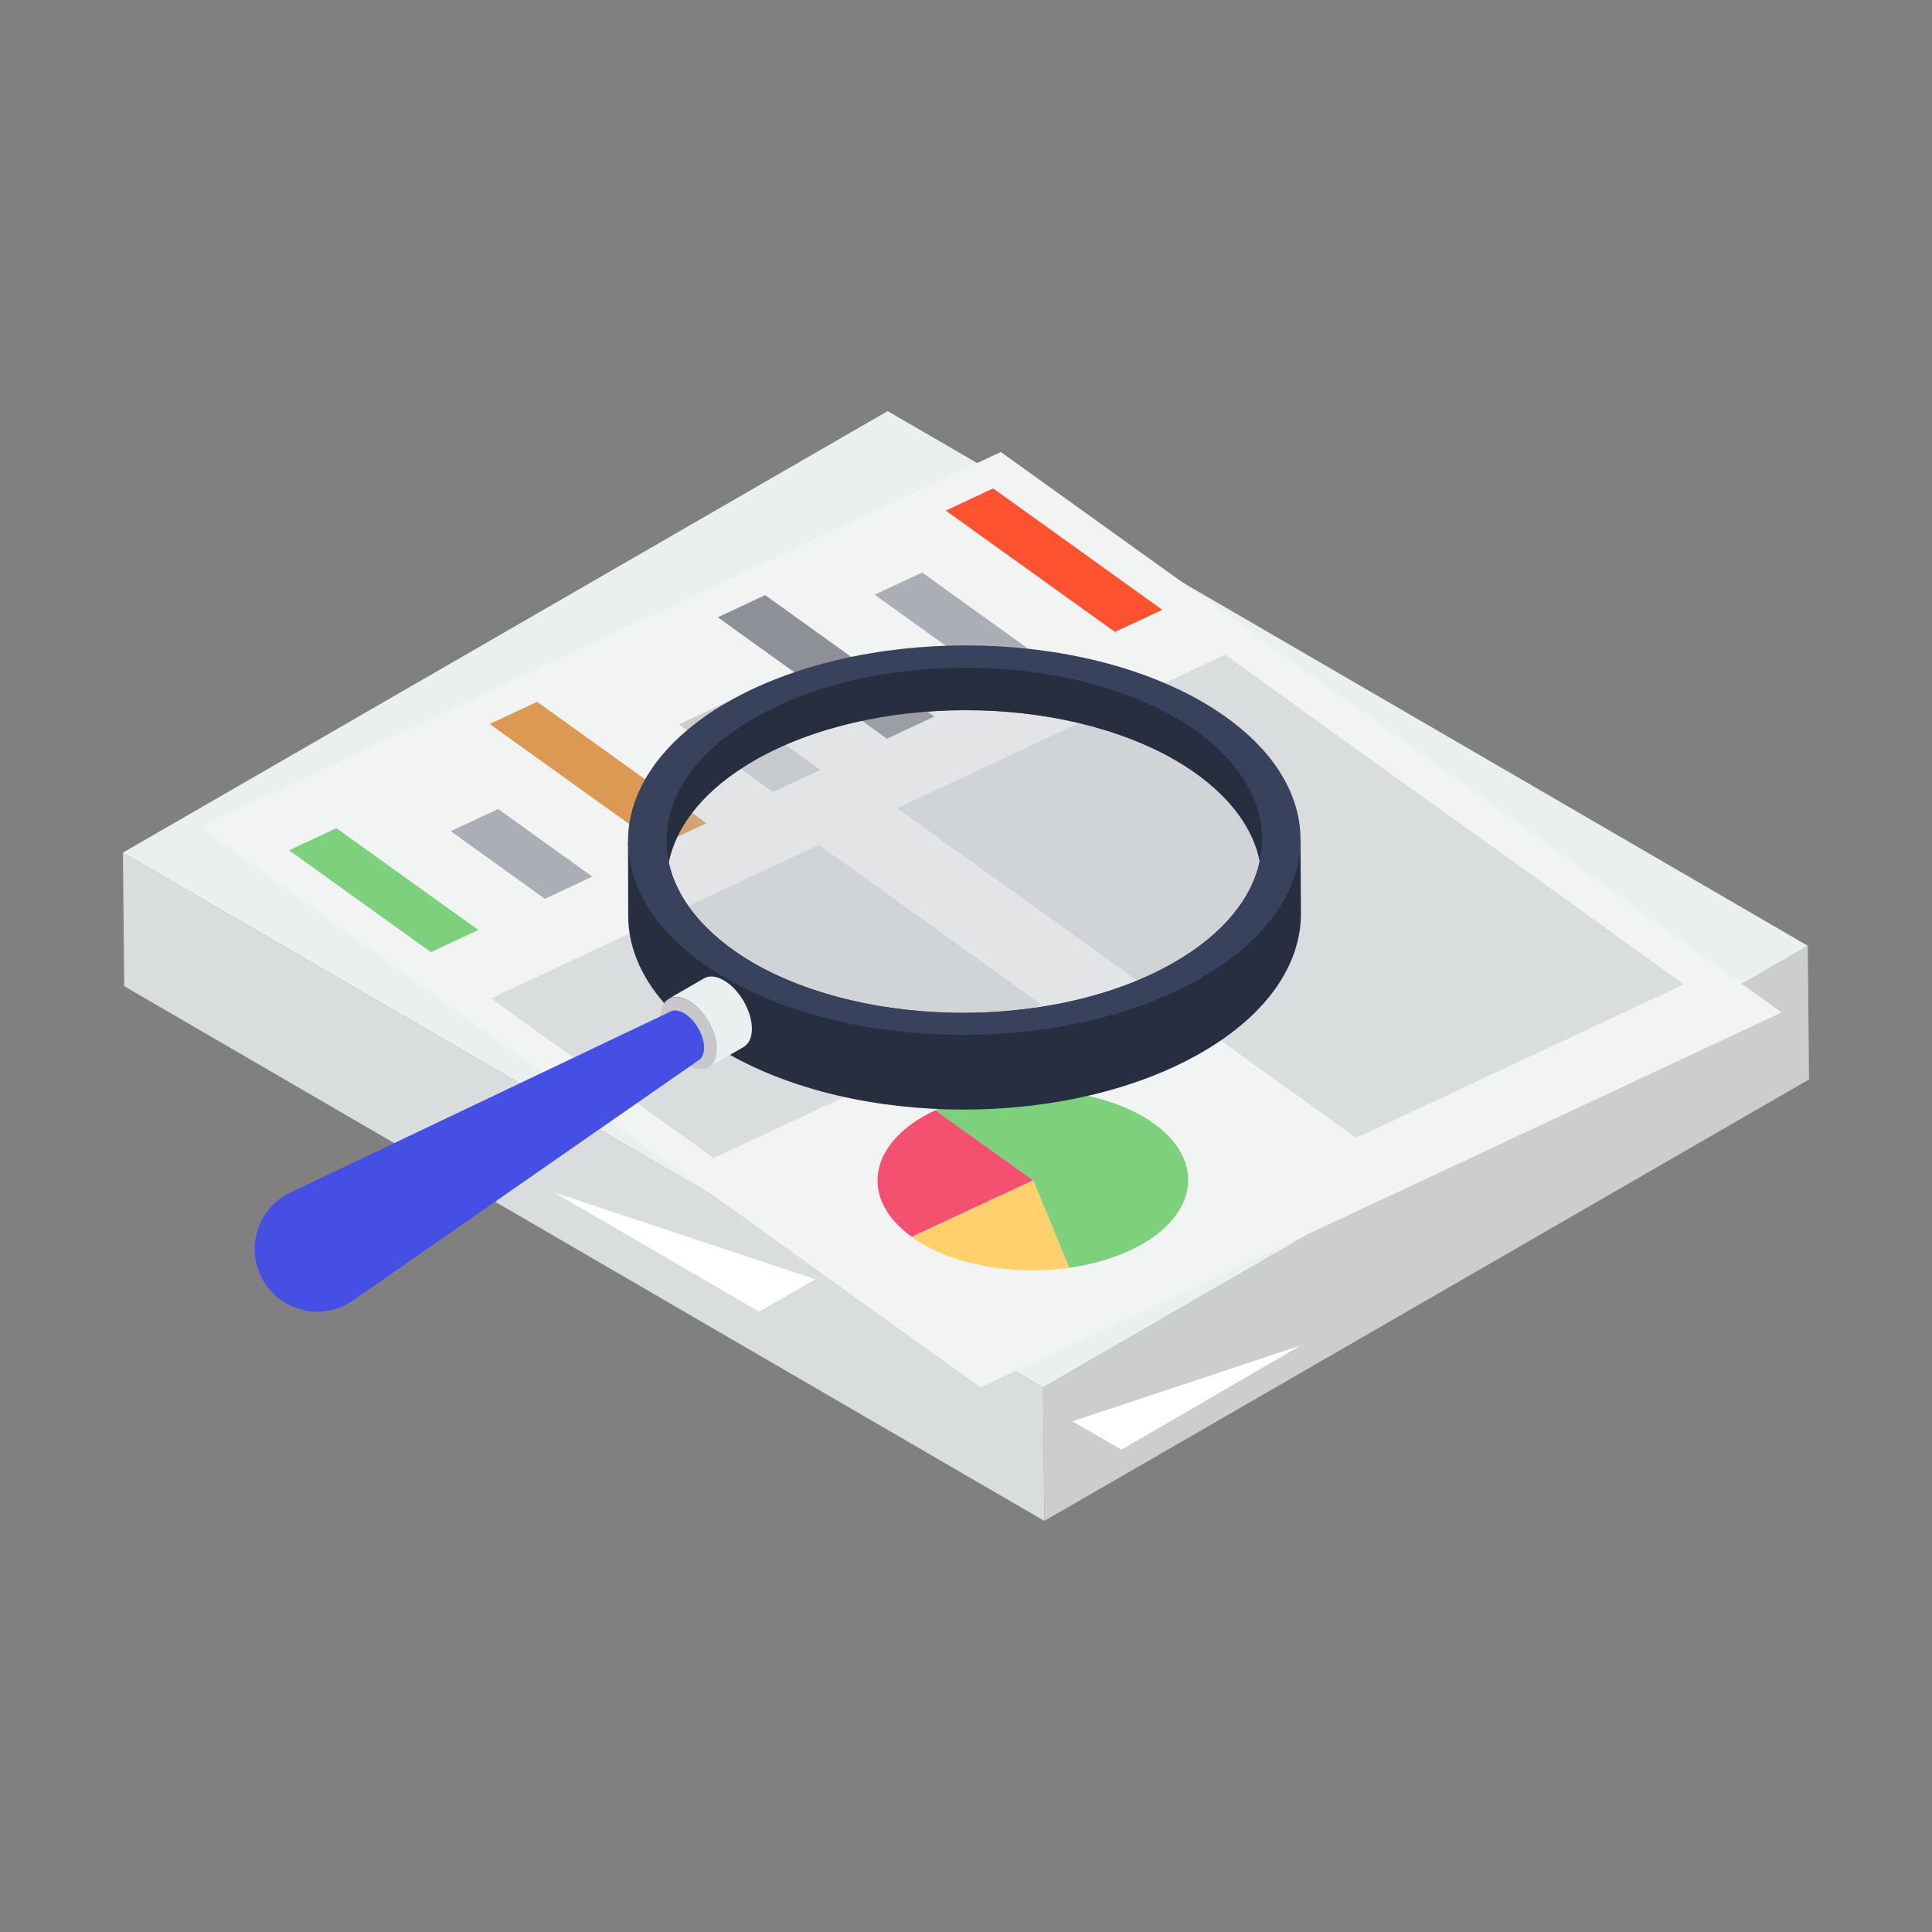 <svg xmlns="http://www.w3.org/2000/svg" enableBackground="new 0 0 55 55" viewBox="0 0 55 55" width="256" height="256"><rect x="0" y="0" width="55" height="55" fill="#808080" stroke="none"/><polygon fill="#d9dddd" points="3.5 24.272 3.536 28.075 29.73 43.297 29.694 39.494" class="colorD9DDDD svgShape"></polygon><polygon fill="#cccece" points="29.694 39.494 29.73 43.297 51.5 30.728 51.464 26.925" class="colorCCCECE svgShape"></polygon><polygon fill="#eaefef" points="3.5 24.272 29.694 39.494 51.464 26.925 25.27 11.703" class="colorEAEFEF svgShape"></polygon><polygon fill="#ffffff" points="37.035 38.3 31.927 41.268 30.53 40.462" class="colorFFF svgShape"></polygon><polygon fill="#ffffff" points="15.768 33.944 21.612 37.34 23.209 36.418" class="colorFFF svgShape"></polygon><g><polygon fill="#f2f4f4" points="50.72 28.821 27.915 39.494 5.686 23.541 28.491 12.868" class="colorF2F4F4 svgShape"></polygon><polygon fill="#abaeb7" points="24.9 16.93 28.493 19.51 29.842 18.878 26.25 16.298" class="colorABAEB7 svgShape"></polygon><polygon fill="#db9952" points="13.941 20.611 18.76 24.068 20.108 23.437 15.291 19.979" class="colorDB9952 svgShape"></polygon><polygon fill="#abaeb7" points="12.831 23.662 15.512 25.588 16.862 24.956 14.181 23.03" class="colorABAEB7 svgShape"></polygon><polygon fill="#7dd17d" points="8.228 24.206 12.267 27.106 13.617 26.474 9.576 23.576" class="color7DD17D svgShape"></polygon><polygon fill="#d9dddd" points="13.98 28.42 20.315 32.967 29.648 28.598 23.313 24.05" class="colorD9DDDD svgShape"></polygon><polygon fill="#cccece" points="19.322 20.623 22.004 22.548 23.353 21.916 20.67 19.992" class="colorCCCECE svgShape"></polygon><polygon fill="#8d9096" points="20.434 17.573 25.249 21.03 26.599 20.398 21.782 16.942" class="color8D9096 svgShape"></polygon><polygon fill="#ff5230" points="26.923 14.535 31.74 17.99 33.088 17.36 28.273 13.903" class="colorFF5230 svgShape"></polygon><polygon fill="#84B4BA" points="24.981 34.883 24.995 34.894 24.995 34.884 24.989 34.879" class="color86BA84 svgShape"></polygon><path fill="#ffd06c" d="M25.961,35.214l-0,0.009c1.111,0.789,2.87,1.094,4.479,0.867l-1.029-2.492
					L25.961,35.214z" class="colorFFD06C svgShape"></path><path fill="#f3516f" d="M26.283,31.784c-1.585,0.915-1.758,2.395-0.329,3.425l3.457-1.611l-2.78-1.995
				C26.504,31.663,26.39,31.723,26.283,31.784z" class="colorF3516F svgShape"></path><polygon fill="#d9dddd" points="25.54 23.008 38.609 32.389 47.942 28.02 34.872 18.639" class="colorD9DDDD svgShape"></polygon><path fill="#7dd17d" d="M26.619,31.604l2.793,1.995l1.029,2.492c0.616-0.087,1.208-0.251,1.738-0.498
				c0.121-0.057,0.236-0.117,0.344-0.179c1.587-0.916,1.761-2.399,0.324-3.43
				C31.313,30.883,28.523,30.712,26.619,31.604z" class="color7DD17D svgShape"></path></g><g><path fill="#262e3f" d="M37.035,26.012c0,1.428-0.942,2.862-2.825,3.949
							c-3.749,2.169-9.824,2.169-13.549,0c-0.219-0.128-0.425-0.261-0.62-0.401
							c-0.753-0.529-1.312-1.124-1.671-1.75c-0.322-0.565-0.486-1.148-0.486-1.738l-0.006-2.12
							c0.006,0.207,0.431,0.383,1.148,0.529c0.006,0,0.012,0,0.024,0.006
							c-0.006,0.018-0.006,0.036-0.012,0.055c0.219,1.045,1.021,2.054,2.382,2.856
							c3.299,1.914,8.682,1.914,12.006,0c1.403-0.808,2.218-1.835,2.436-2.892
							c-0.006-0.024-0.012-0.043-0.018-0.067c0.012,0,0.024,0,0.03-0.006
							c0.711-0.146,1.13-0.328,1.148-0.535L37.035,26.012z" class="color262E3F svgShape"></path><path fill="#38425d" d="M34.246,19.991c-3.718-2.157-9.788-2.157-13.543,0
							c-1.89,1.094-2.831,2.534-2.825,3.961c0.006,1.41,0.93,2.813,2.771,3.888
							c3.724,2.163,9.8,2.163,13.549,0c1.883-1.087,2.825-2.515,2.825-3.943
							C37.023,22.482,36.099,21.072,34.246,19.991z M33.426,27.397c-3.323,1.914-8.706,1.914-12.006,0
							c-1.361-0.802-2.163-1.811-2.382-2.856c0.006-0.018,0.006-0.036,0.012-0.055
							c0.237-1.039,1.045-2.042,2.424-2.837c3.323-1.908,8.706-1.908,12,0
							c1.349,0.79,2.139,1.774,2.369,2.789c0.006,0.024,0.012,0.043,0.018,0.067
							C35.644,25.562,34.83,26.589,33.426,27.397z" class="color38425D svgShape"></path><path fill="#262e3f" d="M35.875,24.432c0,0.024-0.006,0.049-0.012,0.073
							c-0.006-0.024-0.012-0.043-0.018-0.067c-0.231-1.015-1.021-1.999-2.369-2.789
							c-3.293-1.908-8.676-1.908-12,0c-1.379,0.796-2.187,1.798-2.424,2.837
							c-0.006,0.018-0.006,0.036-0.012,0.055c-0.006-0.018-0.006-0.043-0.012-0.061
							c-0.279-1.44,0.535-2.941,2.449-4.04c3.323-1.908,8.706-1.908,12,0
							C35.346,21.528,36.154,23.011,35.875,24.432z" class="color262E3F svgShape"></path><path fill="#eaefef" d="M19.036,28.435c0.147-0.084,0.344-0.07,0.568,0.056
						c0.442,0.259,0.799,0.877,0.799,1.388c0,0.245-0.091,0.421-0.231,0.505l1.002-0.581
						c0.14-0.084,0.231-0.259,0.231-0.512c0-0.512-0.358-1.129-0.799-1.381
						c-0.224-0.133-0.428-0.14-0.568-0.056L19.036,28.435z" class="colorEAEFEF svgShape"></path><path fill="#c8c8cc" d="M19.606,28.494c-0.443-0.256-0.803-0.051-0.804,0.458
						c-0.001,0.504,0.356,1.123,0.799,1.378s0.803,0.051,0.804-0.453
						C20.406,29.368,20.049,28.75,19.606,28.494z" class="colorC8C8CC svgShape"></path><path fill="#bbbec6" d="M21.478,21.651c3.32-1.913,8.702-1.913,11.994,0
					c1.38,0.806,2.179,1.817,2.391,2.855c-0.219,1.059-1.031,2.083-2.439,2.889
					c-3.32,1.913-8.702,1.913-12.001,0c-1.366-0.799-2.165-1.81-2.384-2.855
					C19.258,23.482,20.071,22.457,21.478,21.651z" opacity=".3" class="colorBBBEC6 svgShape"></path><path fill="#454fe4" d="M7.424,36.324c0.423,0.889,1.487,1.266,2.375,0.843
				c0.086-0.041,0.175-0.093,0.251-0.146l9.817-6.824l0.029-0.02
				c0.012-0.008,0.023-0.017,0.035-0.026c0.001-0,0.001-0.001,0.002-0.001
				c0.069-0.068,0.11-0.178,0.11-0.32c0.001-0.363-0.254-0.804-0.569-0.986
				c-0.126-0.073-0.243-0.093-0.338-0.068c-0-0-0-0-0.001,0
				c-0.014,0.005-0.028,0.012-0.041,0.018l-0.043,0.02l-10.783,5.135
				C7.379,34.371,7.002,35.435,7.424,36.324z" class="color454FE4 svgShape"></path></g></svg>